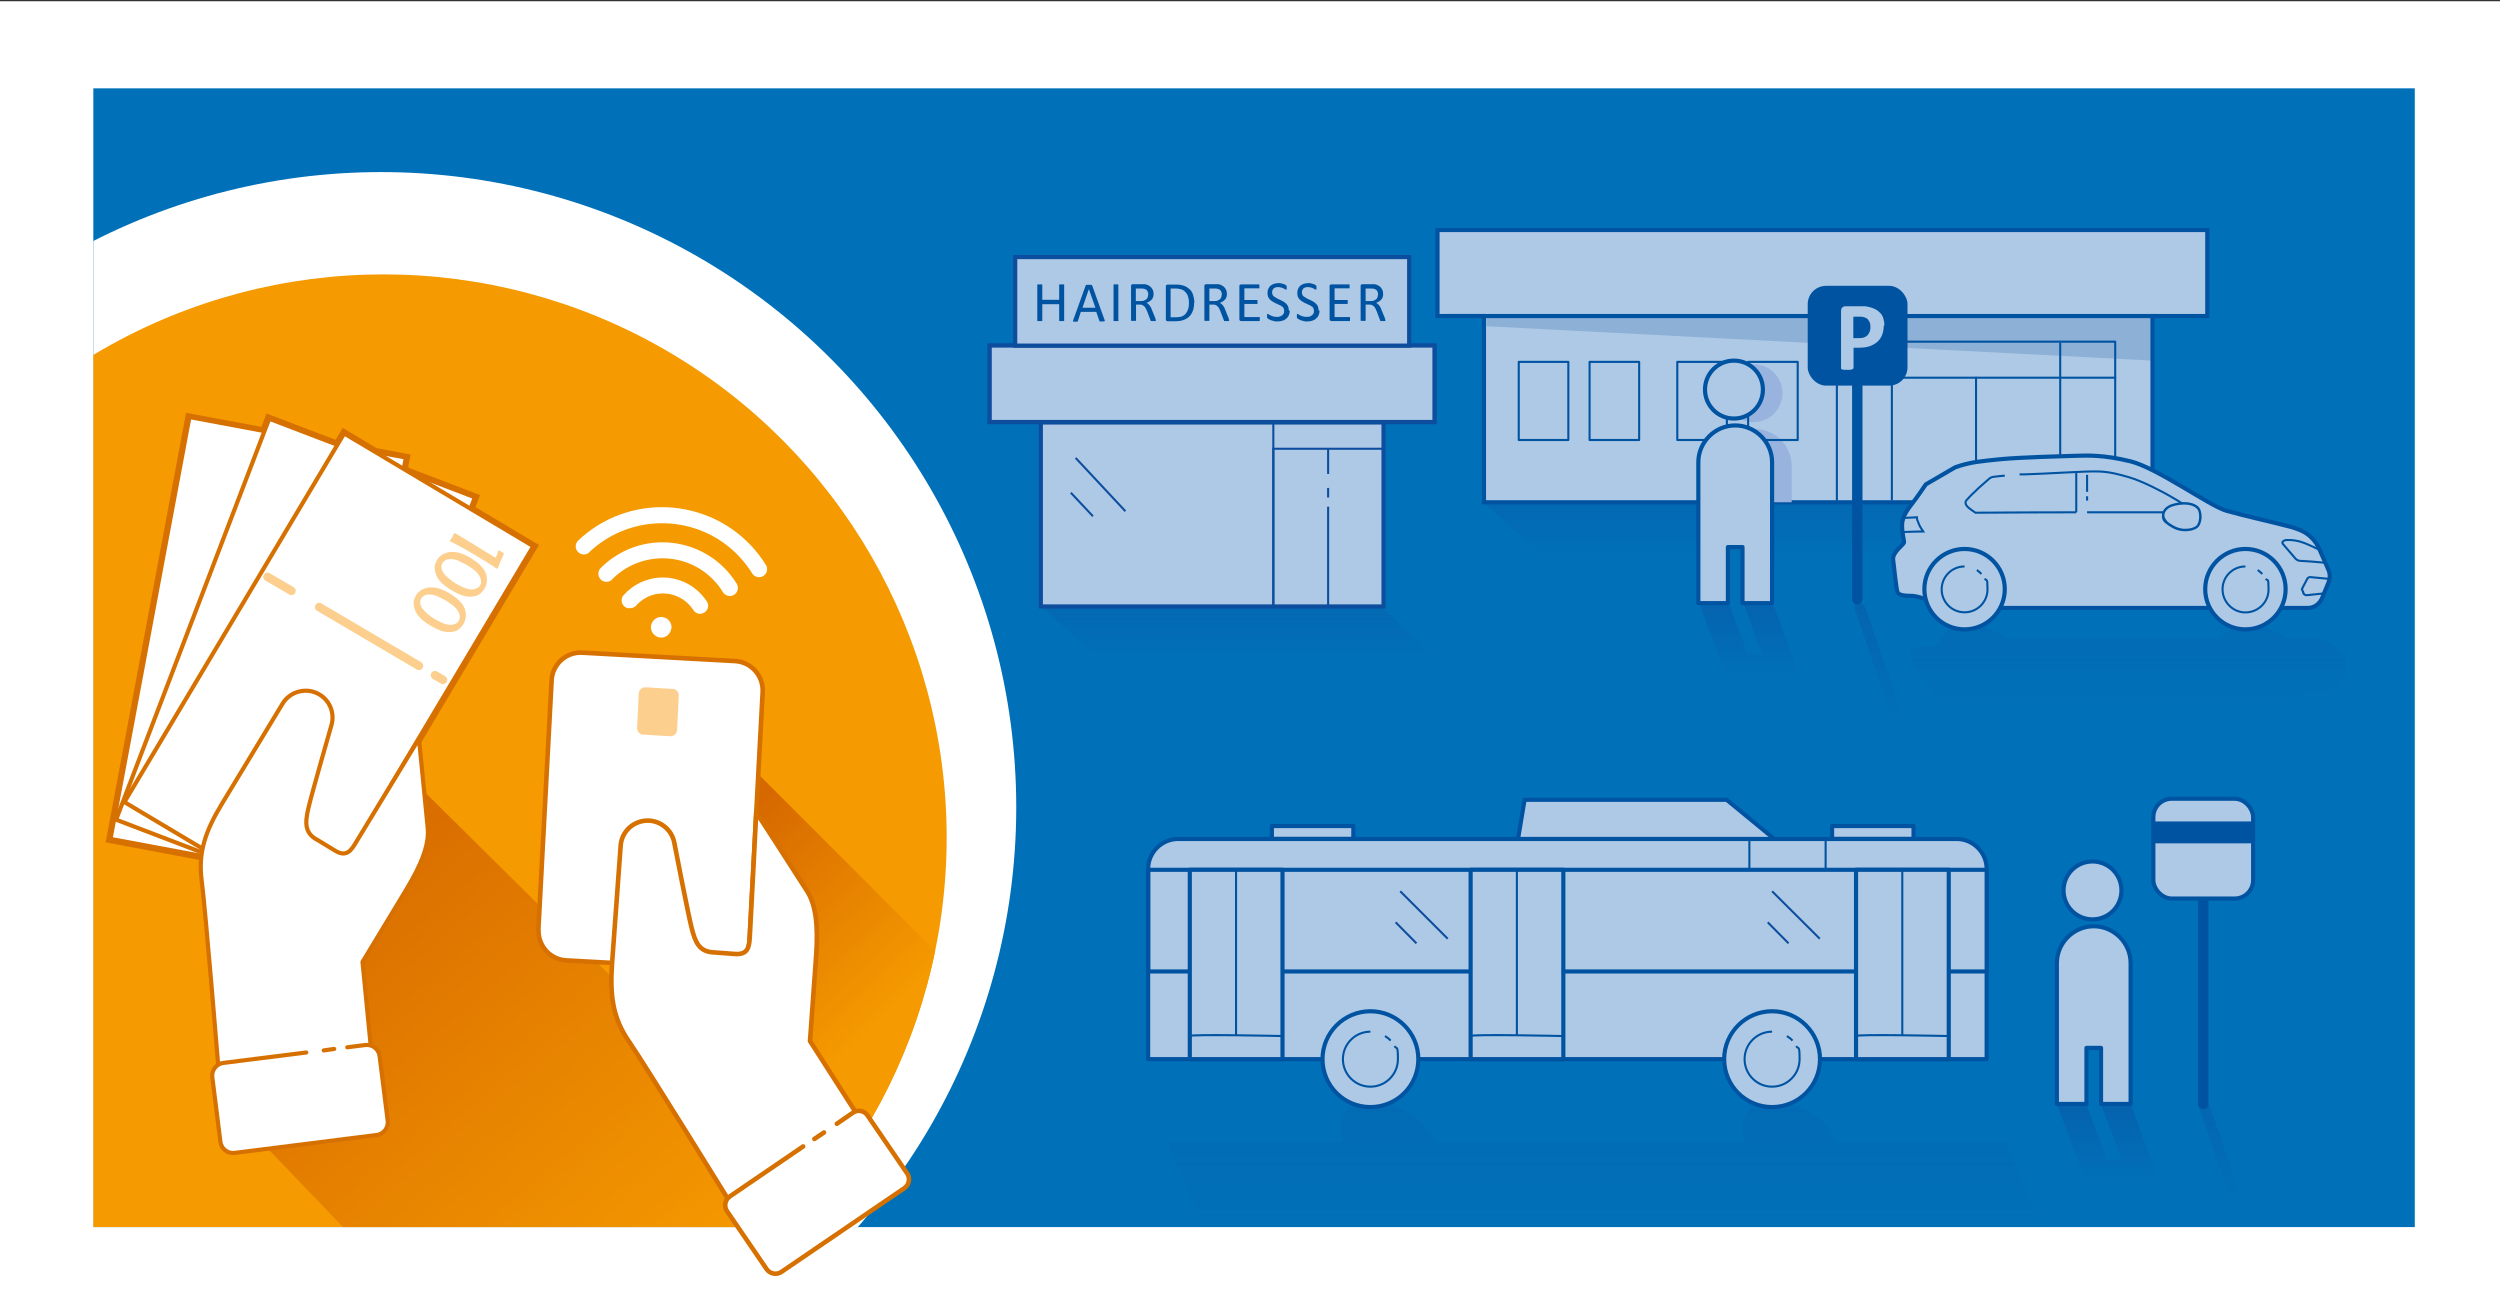 <?xml version="1.0" encoding="UTF-8"?>
<svg id="Lager_1" xmlns="http://www.w3.org/2000/svg" version="1.1" xmlns:xlink="http://www.w3.org/1999/xlink" viewBox="0 0 1200 630">
  <rect x="0" y="0" width="1200" height="630" fill="#333333" stroke="none"/>
  <!-- Generator: Adobe Illustrator 29.2.1, SVG Export Plug-In . SVG Version: 2.1.0 Build 116)  -->
  <defs>
    <style>
      .st0, .st1, .st2, .st3, .st4, .st5, .st6, .st7, .st8, .st9, .st10 {
        fill: none;
      }

      .st0, .st1, .st2, .st3, .st11, .st6, .st12 {
        stroke: #0053a1;
      }

      .st0, .st13, .st3, .st11, .st6, .st14, .st7, .st8, .st9 {
        stroke-linejoin: round;
      }

      .st0, .st13, .st6, .st14, .st7, .st8, .st9 {
        stroke-linecap: round;
      }

      .st15 {
        fill: #0d4d9e;
        opacity: .2;
      }

      .st15, .st16, .st17, .st18, .st19, .st20 {
        isolation: isolate;
      }

      .st15, .st16, .st18, .st19, .st21, .st20 {
        mix-blend-mode: multiply;
      }

      .st1, .st2, .st4, .st22, .st12, .st23, .st10 {
        stroke-miterlimit: 10;
      }

      .st1, .st11, .st14, .st22, .st12, .st9, .st10 {
        stroke-width: 2px;
      }

      .st13, .st24, .st25, .st14, .st26, .st27 {
        fill: #fff;
      }

      .st13, .st25, .st14, .st7, .st26, .st9, .st27 {
        stroke: #d67000;
      }

      .st13, .st7 {
        stroke-width: 2.2px;
      }

      .st28 {
        fill: #0071b9;
      }

      .st4, .st22, .st23, .st10 {
        stroke: #0d4d9e;
      }

      .st16 {
        fill: url(#Namnlös_övertoning_6);
      }

      .st16, .st18, .st19, .st20 {
        opacity: .4;
      }

      .st25 {
        stroke-miterlimit: 10;
        stroke-width: 2px;
      }

      .st29 {
        fill: #f59a00;
      }

      .st30 {
        fill: #0053a1;
      }

      .st31 {
        clip-path: url(#clippath-1);
      }

      .st32 {
        fill: url(#Namnlös_övertoning_7);
      }

      .st11, .st22, .st12, .st33, .st23 {
        fill: #aec9e6;
      }

      .st34 {
        fill: url(#Namnlös_övertoning_4);
      }

      .st35 {
        fill: url(#Namnlös_övertoning_9);
      }

      .st6 {
        stroke-width: 5px;
      }

      .st18 {
        fill: url(#Namnlös_övertoning_3);
      }

      .st19 {
        fill: url(#Namnlös_övertoning_8);
      }

      .st36 {
        fill: url(#Namnlös_övertoning);
      }

      .st20 {
        fill: url(#Namnlös_övertoning_10);
      }

      .st26 {
        stroke-miterlimit: 10;
        stroke-width: 2px;
      }

      .st37 {
        fill: #98b3de;
      }

      .st8 {
        stroke: #fccf8f;
        stroke-width: 4.1px;
      }

      .st38 {
        fill: url(#Namnlös_övertoning_2);
      }

      .st39 {
        fill: url(#Namnlös_övertoning_5);
      }

      .st40 {
        fill: #fccf8f;
      }

      .st41 {
        fill: #d67000;
      }

      .st27 {
        stroke-miterlimit: 10;
        stroke-width: 2px;
      }

      .st23 {
        stroke-width: 2.1px;
      }

      .st42 {
        clip-path: url(#clippath);
      }
    </style>
    <clipPath id="clippath">
      <rect class="st5" x="44.8" y="42.4" width="1114.3" height="546.6"/>
    </clipPath>
    <linearGradient id="Namnlös_övertoning" data-name="Namnlös övertoning" x1="1151.3" y1="161.9" x2="1151.3" y2="9" gradientTransform="translate(-175 648.9) rotate(-.9) scale(1.1 -.9) skewX(-15.8)" gradientUnits="userSpaceOnUse">
      <stop offset="0" stop-color="#0d4d9e" stop-opacity=".6"/>
      <stop offset=".7" stop-color="#0d4d9e" stop-opacity="0"/>
    </linearGradient>
    <linearGradient id="Namnlös_övertoning_2" data-name="Namnlös övertoning 2" x1="1208.8" y1="116.9" x2="1208.8" y2="36.4" gradientTransform="translate(-166.6 630) scale(1 -1) skewX(-20.4)" gradientUnits="userSpaceOnUse">
      <stop offset="0" stop-color="#0d4d9e" stop-opacity=".6"/>
      <stop offset=".7" stop-color="#0d4d9e" stop-opacity="0"/>
    </linearGradient>
    <linearGradient id="Namnlös_övertoning_3" data-name="Namnlös övertoning 3" x1="1028.4" y1="140.8" x2="1028.4" y2="26.3" gradientTransform="translate(-234.4 630) scale(1 -1) skewX(-20.4)" gradientUnits="userSpaceOnUse">
      <stop offset="0" stop-color="#0d4d9e" stop-opacity=".6"/>
      <stop offset="1" stop-color="#0d4d9e" stop-opacity="0"/>
    </linearGradient>
    <clipPath id="clippath-1">
      <circle class="st5" cx="184.1" cy="402" r="270.3"/>
    </clipPath>
    <linearGradient id="Namnlös_övertoning_4" data-name="Namnlös övertoning 4" x1="322.7" y1="-.4" x2="131.7" y2="223.4" gradientTransform="translate(0 630) scale(1 -1)" gradientUnits="userSpaceOnUse">
      <stop offset="0" stop-color="#f59a00"/>
      <stop offset="1" stop-color="#d66800"/>
    </linearGradient>
    <linearGradient id="Namnlös_övertoning_5" data-name="Namnlös övertoning 5" x1="417.8" y1="136.2" x2="337.1" y2="220" gradientTransform="translate(0 630) scale(1 -1)" gradientUnits="userSpaceOnUse">
      <stop offset="0" stop-color="#f59a00"/>
      <stop offset="1" stop-color="#d66800"/>
    </linearGradient>
    <linearGradient id="Namnlös_övertoning_6" data-name="Namnlös övertoning 6" x1="905.4" y1="358.7" x2="905.4" y2="389" gradientTransform="translate(0 630) scale(1 -1)" gradientUnits="userSpaceOnUse">
      <stop offset="0" stop-color="#0d4d9e" stop-opacity="0"/>
      <stop offset="1" stop-color="#0d4d9e" stop-opacity=".6"/>
    </linearGradient>
    <linearGradient id="Namnlös_övertoning_7" data-name="Namnlös övertoning 7" x1="1126.5" y1="359.7" x2="1126.5" y2="279.2" gradientTransform="translate(-166.6 630) scale(1 -1) skewX(-20.4)" gradientUnits="userSpaceOnUse">
      <stop offset="0" stop-color="#0d4d9e" stop-opacity=".6"/>
      <stop offset=".7" stop-color="#0d4d9e" stop-opacity="0"/>
    </linearGradient>
    <linearGradient id="Namnlös_övertoning_8" data-name="Namnlös övertoning 8" x1="1297.2" y1="350" x2="1297.2" y2="284.6" gradientTransform="translate(-159.2 630) scale(1 -1) skewX(-20.4)" gradientUnits="userSpaceOnUse">
      <stop offset="0" stop-color="#0d4d9e" stop-opacity=".6"/>
      <stop offset="1" stop-color="#0d4d9e" stop-opacity="0"/>
    </linearGradient>
    <linearGradient id="Namnlös_övertoning_9" data-name="Namnlös övertoning 9" x1="1080.6" y1="421.3" x2="1080.6" y2="268.4" gradientTransform="translate(-175 648.9) rotate(-.9) scale(1.1 -.9) skewX(-15.8)" gradientUnits="userSpaceOnUse">
      <stop offset="0" stop-color="#0d4d9e" stop-opacity=".6"/>
      <stop offset=".7" stop-color="#0d4d9e" stop-opacity="0"/>
    </linearGradient>
    <linearGradient id="Namnlös_övertoning_10" data-name="Namnlös övertoning 10" x1="611.4" y1="311.4" x2="611.4" y2="339.3" gradientTransform="translate(0 630) scale(1 -1)" gradientUnits="userSpaceOnUse">
      <stop offset="0" stop-color="#0d4d9e" stop-opacity="0"/>
      <stop offset="1" stop-color="#0d4d9e" stop-opacity=".6"/>
    </linearGradient>
  </defs>
  <g class="st17">
    <g id="Ram">
      <rect class="st24" x="-4" y=".6" width="1207.9" height="630"/>
    </g>
    <g id="Illustrationer">
      <rect class="st28" x="44.8" y="42.4" width="1114.3" height="546.6"/>
      <g class="st42">
        <g>
          <path class="st36" d="M1122.4,671l-32.5.5c-5.2,0-10.7-3.5-12.2-8l-9.6-28.2c-1.5-4.5,1.4-8.2,6.6-8.3l13.4-.2-32.6-95.2c-.4-1.3.4-2.3,1.9-2.4s3,1,3.5,2.3l32.6,95.2,13.7-.2c5.2,0,10.7,3.5,12.2,8l9.6,28.2c1.5,4.5-1.4,8.2-6.6,8.3h0Z"/>
          <path class="st38" d="M1056.4,632.4c2.9,7.7-1.1,13.9-8.7,13.9s-16.2-6.2-19-13.9c-2.9-7.7,1-13.9,8.7-13.9s16.2,6.2,19,13.9ZM1036.8,615.3c9.7,0,14.7-8,11.1-17.7l-25.2-67.6h-14.2l10,26.9h-7l-10-26.9h-14.2l25.2,67.6c3.6,9.7,14.6,17.7,24.3,17.7Z"/>
          <path class="st18" d="M987.8,641.5h-20.7l2.3,5.5h-39.1l-2.3-5.5h-27.7l-15.9,16.7h-97.1l-10.2-16.7h-79l2.3,5.5h-39.1l-2.3-5.5h-45c-8,0-16.8-5.7-19.8-12.7l-34-80.8h84.7c-4.5-10.7,1.7-19.5,13.8-19.5s25.6,8.7,30.2,19.5h148.9c-4.5-10.7,1.7-19.5,13.8-19.5s25.6,8.7,30.2,19.5h81l15.7,37.3,18.2,43.2v.3c3.1,7-1,12.7-8.9,12.7h0Z"/>
          <circle class="st24" cx="182.9" cy="387.5" r="304.9"/>
          <circle class="st29" cx="184.1" cy="402" r="270.3"/>
          <g class="st31">
            <g>
              <polygon class="st34" points="145.7 338.6 121.4 543.9 261.7 690.1 414.2 588.3 170.7 347.4 145.7 338.6"/>
              <path class="st39" d="M358.7,366.4l-24.9-8.8,6.1,118.9,68.5,77.1,4.5-.6c17.8-28.7,30.6-60.9,37.2-95.3l-91.4-91.4h0Z"/>
            </g>
          </g>
          <polygon class="st16" points="1098.6 301.2 777.8 301.2 712.3 241.3 1033 241.3 1098.6 301.2"/>
          <g>
            <polyline class="st12" points="966.3 110.4 690 110.4 690 151.7 712.3 151.7 712.3 241.1 1033.2 241.1 1033.2 151.7 1059.5 151.7 1059.5 110.4 966.3 110.4"/>
            <g class="st21">
              <path class="st37" d="M827.8,188.7c0,7.7,6.2,13.9,13.9,13.9s13.9-6.2,13.9-13.9-6.2-13.9-13.9-13.9-13.9,6.2-13.9,13.9Z"/>
              <path class="st37" d="M860,223.6c0-9.7-8-17.7-17.7-17.7s-17.7,8-17.7,17.7v17.5h35.4v-17.5Z"/>
            </g>
            <polygon class="st15" points="1033.2 173.1 713.5 156.6 713.5 151.7 1033.2 151.7 1033.2 173.1"/>
            <g>
              <polyline class="st0" points="881.7 240.3 881.7 164 1015.3 164 1015.3 242.3"/>
              <line class="st0" x1="908.1" y1="164.9" x2="908.1" y2="239.8"/>
              <line class="st0" x1="881.8" y1="181.3" x2="1015.3" y2="181.3"/>
              <line class="st0" x1="988.9" y1="164.9" x2="988.9" y2="239.8"/>
              <line class="st1" x1="1036.5" y1="151.7" x2="693.4" y2="151.7"/>
              <line class="st0" x1="948.5" y1="181.3" x2="948.5" y2="239"/>
              <rect class="st0" x="729" y="173.7" width="23.8" height="37.5"/>
              <rect class="st0" x="763" y="173.7" width="23.8" height="37.5"/>
              <rect class="st0" x="805.1" y="173.7" width="23.8" height="37.5"/>
              <rect class="st0" x="839.1" y="173.7" width="23.8" height="37.5"/>
            </g>
          </g>
        </g>
      </g>
      <path class="st32" d="M883.9,389.6c2.9,7.7-1.1,13.9-8.7,13.9s-16.2-6.2-19-13.9c-2.9-7.7,1-13.9,8.7-13.9s16.2,6.2,19,13.9ZM864.2,372.5c9.7,0,14.7-8,11.1-17.7l-25.2-67.6h-14.2l10,26.9h-7l-10-26.9h-14.2l25.2,67.6c3.6,9.7,14.6,17.7,24.3,17.7h0Z"/>
      <path class="st11" d="M832.3,200.9c-7.7,0-13.9-6.2-13.9-13.9s6.2-13.9,13.9-13.9,13.9,6.2,13.9,13.9-6.2,13.9-13.9,13.9ZM815.2,221.9v67.6h14.2v-26.9h7v26.9h14.2v-67.6c0-9.7-8-17.7-17.7-17.7s-17.7,8-17.7,17.7Z"/>
      <path class="st11" d="M1004.4,441.3c-7.7,0-13.9-6.2-13.9-13.9s6.2-13.9,13.9-13.9,13.9,6.2,13.9,13.9-6.2,13.9-13.9,13.9ZM987.3,462.3v67.6h14.2v-26.9h7v26.9h14.2v-67.6c0-9.7-8-17.7-17.7-17.7s-17.7,8-17.7,17.7h0Z"/>
      <path class="st19" d="M1126.5,318.8l-1.9,6.4c-.8,2.8-3.2,4.9-6.7,6.1-1.3.4-2.7.8-4,1.1-8.2,1.6-23,3.9-29.5,5.3-7.4,1.5-28.1,13.7-40.1,15.7s-19.5,1.8-26.2,1.7c-6.7-.1-25.8-.4-35.6-1s-14.8-.8-22.9-2.6l-16.2-5.4c-2.5-1.8-5.8-4.2-7.9-5.5-3.5-2.2-7.3-4.7-8.4-7.4-1.1-2.7-.7-5.1-1.2-5.7-.5-.7-6.8-3.1-7.2-5.4-.5-2.6-2-9.4-1.7-10.3.2-.9,2.6-1.3,5.7-1.2,3.1,0,7.1-1.1,7.1-1.1h.9c.2-5.2,5.9-9,14.3-9s13.9,2.5,18.4,6.3h102.7c1.8-3.7,6.8-6.2,13.7-6.2s13.8,2.5,18.3,6.2h14.3c2.9,0,6,1.2,7.8,3.1l4.8,4.9c1.3,1.3,1.9,2.9,1.5,4.2v-.2Z"/>
      <g>
        <g>
          <path class="st11" d="M1062.2,291.8h-102.2l-35.6-4.1s-4.4-1.8-7.5-1.7c-3.1,0-5.6-.4-6.1-1.8-.6-1.4-1.6-11.7-2.1-15.6-.4-3.4,4.9-7.1,5.2-8.1.2-1-1-4.5-.9-8.6,0-4.1,3-7.8,5.6-11.2,1.6-2,4-5.6,5.8-8.2l14.1-8.2c7.4-2.6,12.3-2.9,21.9-3.9,9.6-.9,28.6-1.4,35.2-1.6,6.7-.2,14.1-.5,26.9,2.6s37.9,21.3,46,23.7c7.1,2.1,22.7,5.6,31.5,7.9,1.4.4,2.9,1,4.4,1.6,4,1.7,7.2,5,9,9.2l4.2,9.6c.9,2,.9,4.3,0,6.4l-3,7.3c-1.2,2.8-3.8,4.7-6.7,4.7h-45.8,0Z"/>
          <line class="st2" x1="1001.8" y1="245.9" x2="1041.8" y2="245.9"/>
          <path class="st2" d="M1095.7,260.9c-.2-.3-.3-.8.2-1.1.4-.3,1-.6,1.7-.6,3.1-.1,4.9.4,6.2.7,1.7.5,3,1,4.1,1.5,1.3.6,3,1.3,5,2.3,1,.9,3.4,6.4,2.9,6.4-3.9-.4-9.2-.8-11.8-.9-.9,0-1.6-.5-2.2-1.1-2-2.4-4-4.7-6.1-7.1h0Z"/>
          <path class="st2" d="M1105.6,284.6c-.2-.6-.4-1.2-.7-1.8.9-1.7,1.7-3.4,2.6-5,.3-.5.8-.8,1.4-.8,2.9.3,6.7.6,9.5.9h0c-.2,1.5-2.6,6.9-2.6,6.9-1.9.2-5.8.6-8.6.9-.7,0-1.4-.4-1.6-1.1h0Z"/>
          <path class="st2" d="M996.6,245.9c-1.7,0-46.9.1-48.4.2-1.4-.9-2.5-1.8-3.3-2.4-.7-.6-2.1-2.1-1.1-3.5,1-1.2,2.6-2.8,6.1-6.1,1.1-1,3.7-3.3,5-4.4.5-.4,1.1-.7,1.8-.8,2.1-.3,3.6-.4,5.6-.6M969.4,227.7h2.3c10.9-.3,29.9-1.6,34.7-1.4,2.4,0,3.9.2,5.5.4,3.2.4,9.8,2.2,12.8,3.3,1,.4,3.3,1.2,8.3,3.6,2.6,1.3,6.9,3.4,12.3,6.7,1,.6,2,1.3,3.1,2"/>
          <g>
            <path class="st33" d="M1049,254.4c-.6,0-1.2,0-1.7-.1-2.1-.3-3.7-1-6.2-2.6-1.8-1.2-2.9-3.1-2.9-4.2,0-2.3,1.8-4.2,4.6-5.1,1.3-.4,3.3-.8,5.5-.8s4.6.6,6.2,1.8c1.1.8,1.7,2.7,1.7,4.9s-.6,4-2,4.8c-1.4.9-3.2,1.3-5.2,1.3h0Z"/>
            <path class="st30" d="M1048.4,242.2c2.1,0,4.2.4,5.8,1.7,2.1,1.6,1.7,7.5-.3,8.7-1.4.9-3.2,1.2-4.9,1.2s-1.1,0-1.6-.1c-2.1-.3-3.6-1-5.9-2.5-1.7-1.1-2.6-2.8-2.6-3.7,0-2.2,1.8-3.8,4.2-4.5,1.6-.5,3.4-.8,5.3-.8M1048.4,241c-2.3,0-4.3.5-5.7.9-3.1.9-5,3.1-5,5.6s1.1,3.3,3.1,4.7c2.5,1.7,4.2,2.4,6.4,2.7.6,0,1.2.1,1.8.1,2.1,0,4.1-.5,5.5-1.4,1.6-1,2.2-3.4,2.3-5.3,0-2.4-.6-4.4-1.9-5.4-1.7-1.3-3.9-1.9-6.6-1.9h0Z"/>
          </g>
          <path class="st2" d="M920.7,250.7c.7,1.8,1.7,3.4,2.4,4.4-3.4,0-6.8.2-10.2.3,0-.3,0-.7,0-1,0-.5,0-1.3,0-2.2,0-.6.2-1.5,1-3.6h0c2.1-.1,4.2-.2,6.2-.3,0,.9.3,1.7.6,2.4h0Z"/>
          <g>
            <g>
              <path class="st33" d="M943,302.2c-10.7,0-19.3-8.7-19.3-19.3s8.7-19.3,19.3-19.3,19.3,8.7,19.3,19.3-8.7,19.3-19.3,19.3Z"/>
              <path class="st30" d="M943,264.5c10.1,0,18.3,8.2,18.3,18.3s-8.2,18.3-18.3,18.3-18.3-8.2-18.3-18.3,8.2-18.3,18.3-18.3M943,262.5c-11.2,0-20.3,9.1-20.3,20.3s9.1,20.3,20.3,20.3,20.3-9.1,20.3-20.3-9.1-20.3-20.3-20.3h0Z"/>
            </g>
            <g>
              <path class="st2" d="M951.1,275.5c-.7-.7-1.4-1.3-2.2-1.9"/>
              <path class="st2" d="M943,271.9c-6.1,0-11,4.9-11,11s4.9,11,11,11,11-4.9,11-11-.5-3.7-1.3-5.2"/>
            </g>
          </g>
          <g>
            <g>
              <path class="st33" d="M1077.8,302.2c-10.7,0-19.3-8.7-19.3-19.3s8.7-19.3,19.3-19.3,19.3,8.7,19.3,19.3-8.7,19.3-19.3,19.3Z"/>
              <path class="st30" d="M1077.8,264.5c10.1,0,18.3,8.2,18.3,18.3s-8.2,18.3-18.3,18.3-18.3-8.2-18.3-18.3,8.2-18.3,18.3-18.3M1077.8,262.5c-11.2,0-20.3,9.1-20.3,20.3s9.1,20.3,20.3,20.3,20.3-9.1,20.3-20.3-9.1-20.3-20.3-20.3h0Z"/>
            </g>
            <g>
              <path class="st2" d="M1085.9,275.5c-.7-.7-1.4-1.3-2.2-1.9"/>
              <path class="st2" d="M1077.8,271.9c-6.5,0-11.7,5.6-10.9,12.3.6,5,4.6,9.1,9.7,9.7,6.6.7,12.3-4.4,12.3-10.9s-.5-3.7-1.3-5.2"/>
            </g>
          </g>
        </g>
        <line class="st3" x1="996.6" y1="226.8" x2="996.6" y2="245.9"/>
        <line class="st3" x1="1001.8" y1="227.9" x2="1001.8" y2="236.1"/>
        <line class="st3" x1="1001.8" y1="238.2" x2="1001.8" y2="240.3"/>
      </g>
      <path class="st35" d="M957,431.3l-32.5.5c-5.2,0-10.7-3.5-12.2-8l-9.6-28.2c-1.5-4.5,1.4-8.2,6.6-8.3l13.4-.2-32.6-95.2c-.4-1.3.4-2.3,1.9-2.4s3,1,3.5,2.3l32.6,95.2,13.7-.2c5.2,0,10.7,3.5,12.2,8l9.6,28.2c1.5,4.5-1.4,8.2-6.6,8.3h0Z"/>
      <line class="st6" x1="891.5" y1="287.6" x2="891.5" y2="154.5"/>
      <rect class="st30" x="867.7" y="137.2" width="47.9" height="47.9" rx="8.8" ry="8.8"/>
      <g>
        <line class="st6" x1="1057.6" y1="529.9" x2="1057.6" y2="400.7"/>
        <rect class="st11" x="1033.6" y="383.4" width="47.9" height="47.9" rx="8.8" ry="8.8"/>
        <rect class="st30" x="1033.6" y="394.3" width="47.9" height="10.5"/>
      </g>
      <g>
        <polygon class="st11" points="863 412 727.1 412 731.8 383.9 828.8 383.9 863 412"/>
        <rect class="st11" x="879.4" y="396.5" width="39.1" height="6.2"/>
        <rect class="st11" x="610.5" y="396.5" width="39.1" height="6.2"/>
        <path class="st11" d="M565.5,402.7h373.7c7.9,0,14.4,6.5,14.4,14.4v91.3h-402.5v-91.3c0-7.9,6.5-14.4,14.4-14.4h0Z"/>
        <rect class="st11" x="551.2" y="417.5" width="402.4" height="48.8"/>
        <rect class="st11" x="890.9" y="417.5" width="44.5" height="90.9"/>
        <g>
          <g>
            <path class="st33" d="M850.6,531.4c-12.7,0-23-10.3-23-23s10.3-23,23-23,23,10.3,23,23-10.3,23-23,23Z"/>
            <path class="st30" d="M850.6,486.4c12.1,0,22,9.8,22,22s-9.8,22-22,22-22-9.8-22-22,9.8-22,22-22M850.6,484.4c-13.2,0-24,10.8-24,24s10.8,24,24,24,24-10.8,24-24-10.8-24-24-24h0Z"/>
          </g>
          <g>
            <path class="st2" d="M860.4,499.5c-.8-.9-1.7-1.6-2.7-2.2"/>
            <path class="st2" d="M850.6,495.2c-7.3,0-13.2,5.9-13.2,13.2s5.9,13.2,13.2,13.2,13.2-5.9,13.2-13.2-.6-4.4-1.6-6.3"/>
          </g>
        </g>
        <g>
          <g>
            <path class="st33" d="M657.8,531.4c-12.7,0-23-10.3-23-23s10.3-23,23-23,23,10.3,23,23-10.3,23-23,23Z"/>
            <path class="st30" d="M657.8,486.4c12.1,0,22,9.8,22,22s-9.8,22-22,22-22-9.8-22-22,9.8-22,22-22M657.8,484.4c-13.2,0-24,10.8-24,24s10.8,24,24,24,24-10.8,24-24-10.8-24-24-24h0Z"/>
          </g>
          <g>
            <path class="st2" d="M667.5,499.5c-.8-.9-1.7-1.6-2.7-2.2"/>
            <path class="st2" d="M657.8,495.2c-7.3,0-13.2,5.9-13.2,13.2s5.9,13.2,13.2,13.2,13.2-5.9,13.2-13.2-.6-4.4-1.6-6.3"/>
          </g>
        </g>
        <line class="st2" x1="913.1" y1="417.5" x2="913.1" y2="496.8"/>
        <path class="st2" d="M890.9,497.3c0-1,44.5,0,44.5,0"/>
        <rect class="st11" x="705.9" y="417.5" width="44.5" height="90.9"/>
        <line class="st2" x1="728.1" y1="417.5" x2="728.1" y2="496.8"/>
        <path class="st2" d="M705.9,497.3c0-1,44.5,0,44.5,0"/>
        <rect class="st11" x="571.1" y="417.5" width="44.5" height="90.9"/>
        <line class="st2" x1="593.3" y1="417.5" x2="593.3" y2="496.8"/>
        <path class="st2" d="M571.1,497.3c0-1,44.5,0,44.5,0"/>
        <line class="st2" x1="876.3" y1="402.7" x2="876.3" y2="417.5"/>
        <line class="st2" x1="839.7" y1="402.7" x2="839.7" y2="417.5"/>
        <g>
          <line class="st4" x1="873.5" y1="450.6" x2="850.6" y2="427.8"/>
          <line class="st4" x1="858.5" y1="452.8" x2="848.5" y2="442.7"/>
        </g>
        <g>
          <line class="st4" x1="694.9" y1="450.6" x2="672.1" y2="427.8"/>
          <line class="st4" x1="679.9" y1="452.8" x2="669.9" y2="442.7"/>
        </g>
      </g>
      <polygon class="st20" points="723.1 346.2 560.2 346.2 499.7 291 662.7 291 723.1 346.2"/>
      <g>
        <rect class="st22" x="499.6" y="201.5" width="164.5" height="89.6"/>
        <line class="st4" x1="611.2" y1="201.4" x2="611.2" y2="291"/>
        <rect class="st23" x="475" y="165.8" width="213.6" height="36.8"/>
        <rect class="st22" x="487.3" y="123.4" width="189.1" height="42.5"/>
        <g>
          <line class="st4" x1="540.2" y1="245.4" x2="516.3" y2="219.8"/>
          <line class="st4" x1="524.6" y1="247.8" x2="514" y2="236.5"/>
        </g>
        <g>
          <rect class="st4" x="611.2" y="215.4" width="52.7" height="75.9"/>
          <line class="st4" x1="637.5" y1="243.2" x2="637.5" y2="291.3"/>
          <line class="st4" x1="637.5" y1="234.2" x2="637.5" y2="238.8"/>
          <line class="st4" x1="637.5" y1="215.4" x2="637.5" y2="227.5"/>
        </g>
        <line class="st10" x1="499.6" y1="202.7" x2="664.1" y2="202.7"/>
      </g>
      <g>
        <g id="HandBlipp">
          <path class="st13" d="M258.5,446.5c-.2,7.7,5.8,14.2,13.5,14.5l72.7,4c7.7.6,14.4-5.2,15-12.9h0l6.4-120.3c.2-7.7-5.8-14.2-13.5-14.5l-72.8-4c-7.7-.6-14.4,5.2-15,12.9h0l-6.4,120.3h.1Z"/>
          <path class="st40" d="M325,350.5l.8-16.6c0-1.7-1.2-3.2-2.9-3.2l-13-.8c-1.7-.1-3.2,1.2-3.3,2.9h0l-.8,16.6c0,1.7,1.2,3.2,2.9,3.2l13,.8c1.7,0,3.2-1.2,3.3-2.9h0Z"/>
          <path class="st13" d="M350.6,577.4s-40.8-66-48.7-77.5c-7.9-11.4-9.2-22.4-8.1-37.6l4.1-56.2c.4-7.2,6.6-12.6,13.8-12.2,5.8.4,10.7,4.6,11.9,10.3,0,0,6.7,34.7,8.4,41.3,1.7,6.6,3.5,11.1,10,11.6l10.8.8c6.5.5,6.8-3.8,7.1-8.2.3-4.3,3.1-59.8,3.1-59.8,0,0,18.7,28.8,24.5,38,5.8,9.1,4.7,24.3,4.1,32.9l-2.8,38.9,23.4,36.5"/>
          <rect class="st24" x="351.6" y="549.9" width="81.5" height="43.8" rx="5.1" ry="5.1" transform="translate(-254 320.5) rotate(-34.3)"/>
          <line class="st7" x1="390.9" y1="546.7" x2="395.5" y2="543.6"/>
          <path class="st7" d="M401.7,539.4l7.7-5.3c2.3-1.6,5.5-1,7,1.3l19,27.8c1.6,2.3,1,5.5-1.3,7.1l-59,40.2c-2.3,1.6-5.5,1-7.1-1.3l-19-27.8c-1.6-2.3-1-5.5,1.3-7.1l35.2-24"/>
        </g>
        <path id="Internet" class="st24" d="M301.7,292c-.7-.1-1.4-.4-2-.9-1.6-1.4-1.8-3.9-.3-5.5h0c9.2-10.3,25-11.3,35.4-2.1,1.7,1.5,3.2,3.3,4.5,5.2,1.2,1.8.6,4.2-1.2,5.3-1.8,1.2-4.2.6-5.3-1.2h0c-5.2-8-15.9-10.4-23.9-5.2-1.3.9-2.5,1.9-3.6,3.1-.9,1-2.2,1.4-3.5,1.2h-.1ZM294,277.9c13.4-13.3,35-13.2,48.2.2,1.8,1.8,3.4,3.8,4.7,6,1.1,1.9,3.4,2.5,5.3,1.5,1.9-1.1,2.5-3.4,1.5-5.3,0-.1-.1-.2-.2-.3-12.2-19.6-38.1-25.6-57.7-13.3-2.6,1.6-5.1,3.6-7.3,5.8-1.6,1.4-1.7,3.9-.3,5.5s3.9,1.7,5.5.3c0,0,.2-.1.2-.2h0v-.2ZM282.9,265c20.5-19.3,52.8-18.3,72,2.2,2.3,2.5,4.4,5.2,6.2,8.1,1.2,1.8,3.6,2.3,5.4,1.1,1.7-1.1,2.2-3.4,1.2-5.1-17-27.6-53.2-36.1-80.8-19.1-3.3,2.1-6.5,4.5-9.3,7.2-1.6,1.5-1.7,3.9-.2,5.5s3.9,1.7,5.5.2h0ZM322.3,301.8c.4-2.7-1.5-5.2-4.2-5.6s-5.2,1.5-5.6,4.2,1.5,5.2,4.2,5.6h0c2.7.4,5.1-1.5,5.5-4.2h.1Z"/>
      </g>
      <g>
        <g>
          <rect class="st27" x="20.9" y="258.3" width="206" height="105.7" transform="translate(-204.7 375.7) rotate(-79.4)"/>
          <rect class="st26" x="38.8" y="263.2" width="206" height="105.7" transform="translate(-204 335.8) rotate(-69.1)"/>
          <rect class="st25" x="54.9" y="270.8" width="206" height="105.7" transform="translate(-201 293.5) rotate(-59.2)"/>
          <path class="st41" d="M91,200.1l36,6.7,2.3-6,32.8,12.5,3.2-5.4,14.8,8.9,14.7,2.8-1,5.4,2.5,1.5,31.6,12.1-2.1,5.5,30.2,18-105.5,176.9-44.4-26.5h0l-53.1-10,37.9-202.5M89.4,197.8l-.4,2-37.9,202.5-.4,2,2,.4,52.7,9.9,44.1,26.3,1.7,1,1-1.7,105.5-176.9,1-1.7-1.7-1-28.8-17.2,1.5-3.9.7-1.9-1.9-.7-31.4-12-1.2-.7.8-4,.4-2-2-.4-14.4-2.7-14.5-8.7-1.7-1-1,1.7-2.4,4-31.3-11.9-1.9-.7-.7,1.9-1.7,4.5-34.3-6.4-2-.4h0l.2-.3Z"/>
        </g>
        <g>
          <g>
            <line class="st8" x1="208.8" y1="324.1" x2="212.6" y2="326.3"/>
            <line class="st8" x1="153.2" y1="291.4" x2="201.1" y2="319.6"/>
            <line class="st8" x1="128.4" y1="276.9" x2="139.9" y2="283.6"/>
          </g>
          <path class="st40" d="M212.9,265.9c1-.3,1.8-.8,2.8-.9,2-.2,3.9,0,5.8.7,1.9.7,3.7,1.6,5.3,2.7,1.4.9,2.8,1.9,4,3.2,1,1,1.8,2.1,2.3,3.4.6,1.5.8,3,.5,4.7-.3,1.9-1.2,3.5-2.6,4.8-1.4,1.4-3.2,1.9-5.1,1.9-3.4.1-6.2-1.4-9-3-1.6-.9-3.1-2-4.5-3.2-.8-.7-1.5-1.6-2.2-2.5,0-.2,0-.4-.3-.5h0c-.8-1.5-1.1-3-1.3-4.5.1-.2.1-.4,0-.6.2-1.3.7-2.6,1.4-3.7s1.7-1.8,2.7-2.5h.2ZM216.6,268.4h-1.1c-2,.2-3.5,1.6-3.6,3.5-.1,1.6.7,2.9,1.8,4.1,1,1.1,2.1,2,3.3,2.9,2,1.4,4.1,2.6,6.3,3.4,1.9.7,3.7,1,5.7,0,1.4-.7,2.1-2.2,1.9-3.5-.2-1.8-1.2-3.2-2.4-4.4-.9-.9-2-1.6-3-2.3-1.3-.9-2.6-1.6-4-2.2,0,0-.1,0-.2-.1,0,0-.2,0-.2-.1-1.2-.8-2.7-1.1-4.1-1.4-.2,0-.3,0-.5.1h0ZM202.8,282.9c1-.3,1.8-.8,2.8-.9,2-.2,3.9,0,5.8.7,1.9.7,3.7,1.6,5.3,2.7,1.4.9,2.8,1.9,4,3.2,1,1,1.8,2.1,2.3,3.4.6,1.5.8,3,.5,4.7-.3,1.9-1.2,3.5-2.6,4.8-1.4,1.4-3.2,1.9-5.1,1.9-3.4.1-6.2-1.4-9-3-1.6-.9-3.1-2-4.5-3.2-.8-.7-1.5-1.6-2.2-2.5,0-.2,0-.4-.3-.5h0c-.8-1.5-1.1-3-1.3-4.5.1-.2.1-.4,0-.6.2-1.3.7-2.6,1.4-3.7s1.7-1.8,2.7-2.5h.2ZM206.4,285.4h-1.1c-2,.2-3.5,1.6-3.6,3.5-.1,1.6.7,2.9,1.8,4.1,1,1.1,2.1,2,3.3,2.9,2,1.4,4.1,2.6,6.3,3.4,1.9.7,3.7,1,5.7,0,1.4-.7,2.1-2.2,1.9-3.5-.2-1.8-1.2-3.2-2.4-4.4-.9-.9-2-1.6-3-2.3-1.3-.9-2.6-1.6-4-2.2,0,0-.1,0-.2-.1,0,0-.2,0-.2-.1-1.2-.8-2.7-1.1-4.1-1.4-.2,0-.3,0-.5.1h0ZM218.6,256.1c-.4-.2-.7-.3-1,.6-.3.9-.8,1.6-1.4,2.4s-.3.7,0,.8c1.6.8,3.2,1.7,4.8,2.5,1.8.9,3.5,2,5.3,3,3,1.7,5.9,3.6,8.9,5.4s1.8,1.2,2.6,1.8,1.1.5,1.4-.5c.4-1.2.9-2.3,1.4-3.4.4-.8.7-1.7,1.1-2.5s0-.7-.3-.9c-.5-.3-.9-.6-1.4-.9-.5-.4-.7-.4-.9.2-.3.8-.6,1.6-.9,2.5-.1.4-.3.6-.7.4-.7-.4-1.4-.8-2-1.2-3.2-1.9-6.4-3.9-9.6-5.9-1.9-1.1-3.7-2.2-5.6-3.4-.6-.2-1.1-.7-1.6-1h-.1Z"/>
        </g>
        <g>
          <path class="st14" d="M104.9,513.2s-6.3-76.9-8.1-90.6c-1.8-13.7,2-24,9.8-36.9s29-47.9,29-47.9c3.7-6.1,11.7-8.1,17.8-4.4,5,3,7.2,8.9,5.8,14.3,0,0-9.7,33.7-11.2,40.3-1.6,7-1.9,12,4.6,15.3,2.6,1.6,5.2,3.2,7.9,4.8,5.8,3.8,8.1,0,10.4-3.8,2.2-3.7,30.2-49.7,30.2-49.7,0,0,3.2,32.2,4.2,42.9,1.1,10.7-6.8,23.6-11.2,31-4.5,7.4-20.1,33.2-20.1,33.2l4.2,42.9"/>
          <g>
            <path class="st24" d="M166.7,502.7l8.7-1.1c3.3-.4,6.4,2,6.8,5.3l3.9,31.1c.4,3.3-2,6.4-5.3,6.8l-68.2,8.6c-3.3.4-6.4-2-6.8-5.3l-3.9-31.1c-.4-3.3,2-6.4,5.3-6.8l39.8-5"/>
            <path class="st9" d="M166.7,502.7l8.7-1.1c3.3-.4,6.4,2,6.8,5.3l3.9,31.1c.4,3.3-2,6.4-5.3,6.8l-68.2,8.6c-3.3.4-6.4-2-6.8-5.3l-3.9-31.1c-.4-3.3,2-6.4,5.3-6.8l39.8-5"/>
          </g>
          <g>
            <line class="st5" x1="155.4" y1="504.2" x2="160.4" y2="503.5"/>
            <line class="st9" x1="155.4" y1="504.2" x2="160.4" y2="503.5"/>
          </g>
        </g>
      </g>
      <path class="st33" d="M904.2,156.3c0,1.7-.3,3.2-.8,4.5s-1.3,2.4-2.3,3.3-2.3,1.6-3.7,2.1-3.2.7-5.2.7h-2.5v9.7c0,.2,0,.3-.2.4s-.3.2-.5.3-.5.1-.9.2-.9,0-1.5,0h-1.5c-.4,0-.7-.1-.9-.2s-.4-.2-.5-.3,0-.3,0-.4v-27.3c0-.7.2-1.3.6-1.7s.9-.6,1.5-.6h9.2c.7,0,1.4.2,2.3.4s1.8.5,2.8,1,1.7,1.1,2.4,1.8,1.2,1.6,1.5,2.6.5,2.1.5,3.3l-.2.2ZM897.8,156.8c0-1.1-.2-1.9-.6-2.6s-.8-1.2-1.4-1.5-1.1-.5-1.7-.6-1.2-.1-1.9-.1h-2.6v10.3h2.8c1,0,1.8-.1,2.5-.4s1.2-.6,1.6-1.1.7-1,1-1.7.3-1.4.3-2.2h0Z"/>
    </g>
  </g>
  <g>
    <path class="st30" d="M510.8,153.8c0,0,0,.1,0,.2,0,0-.1,0-.2.1,0,0-.2,0-.4,0s-.3,0-.6,0-.4,0-.6,0c-.1,0-.3,0-.4,0,0,0-.2,0-.2-.1,0,0,0-.1,0-.2v-7.8h-8.1v7.8c0,0,0,.1,0,.2,0,0-.1,0-.2.1,0,0-.2,0-.4,0s-.3,0-.6,0-.4,0-.6,0c-.2,0-.3,0-.4,0,0,0-.2,0-.2-.1,0,0,0-.1,0-.2v-17c0,0,0-.1,0-.2,0,0,.1,0,.2-.1,0,0,.2,0,.4,0,.2,0,.3,0,.6,0s.4,0,.6,0,.3,0,.4,0c0,0,.2,0,.2.1,0,0,0,.1,0,.2v7.1h8.1v-7.1c0,0,0-.1,0-.2,0,0,.1,0,.2-.1,0,0,.2,0,.4,0,.1,0,.3,0,.6,0s.4,0,.6,0,.3,0,.4,0c0,0,.2,0,.2.1,0,0,0,.1,0,.2v17Z"/>
    <path class="st30" d="M530.2,153.4c0,.2.1.4.1.5,0,.1,0,.2-.1.3,0,0-.2.1-.4.1-.2,0-.4,0-.7,0s-.5,0-.7,0c-.2,0-.3,0-.4,0,0,0-.2,0-.2-.1s0-.1-.1-.2l-1.5-4.3h-7.4l-1.4,4.3c0,0,0,.2-.1.2,0,0-.1.1-.2.2,0,0-.2,0-.4,0-.2,0-.4,0-.6,0s-.5,0-.6,0c-.2,0-.3,0-.4-.1s-.1-.2,0-.3c0-.1,0-.3.1-.5l5.9-16.4c0-.1,0-.2.1-.2,0,0,.1-.1.3-.2.1,0,.3,0,.4,0s.4,0,.7,0,.5,0,.7,0,.3,0,.5,0c.1,0,.2,0,.3.2,0,0,.1.2.2.3l5.9,16.4ZM522.6,138.9h0l-3,8.8h6.2l-3.1-8.8Z"/>
    <path class="st30" d="M536.9,153.8c0,0,0,.1,0,.2,0,0-.1,0-.2.1,0,0-.2,0-.4,0s-.3,0-.6,0-.4,0-.6,0c-.2,0-.3,0-.4,0,0,0-.2,0-.2-.1,0,0,0-.1,0-.2v-17c0,0,0-.1,0-.2s.1,0,.2-.1.2,0,.4,0,.3,0,.5,0,.4,0,.6,0,.3,0,.4,0c0,0,.2,0,.2.1,0,0,0,.1,0,.2v17Z"/>
    <path class="st30" d="M554.8,153.8c0,0,0,.1,0,.2s0,.1-.2.1c0,0-.2,0-.4,0s-.4,0-.7,0-.4,0-.6,0-.3,0-.4,0c0,0-.2,0-.2-.2,0,0,0-.2-.1-.3l-1.6-4.2c-.2-.5-.4-.9-.6-1.3s-.4-.7-.7-1c-.3-.3-.6-.5-1-.7s-.8-.2-1.4-.2h-1.6v7.5c0,0,0,.1,0,.2s-.1,0-.2.1c0,0-.2,0-.4,0s-.3,0-.6,0-.4,0-.6,0-.3,0-.4,0c0,0-.2,0-.2-.1,0,0,0-.1,0-.2v-16.4c0-.4,0-.6.3-.7.2-.1.4-.2.6-.2h3.8c.4,0,.8,0,1.1,0,.3,0,.6,0,.8,0,.7.1,1.3.3,1.8.6.5.3,1,.6,1.3,1s.6.8.8,1.3.3,1.1.3,1.7,0,1.1-.2,1.6c-.2.5-.4.9-.7,1.2s-.7.7-1.1.9c-.4.3-.9.5-1.4.7.3.1.6.3.8.5.2.2.5.4.7.7s.4.6.6.9c.2.4.4.8.5,1.2l1.6,3.9c.1.3.2.6.2.7,0,.1,0,.2,0,.3ZM551.2,141.4c0-.7-.2-1.3-.5-1.8-.3-.5-.8-.8-1.6-1-.2,0-.5-.1-.8-.1s-.7,0-1.1,0h-2v6h2.3c.6,0,1.2,0,1.6-.2s.8-.4,1.1-.6.5-.6.7-1c.1-.4.2-.8.2-1.2Z"/>
    <path class="st30" d="M573.2,145.1c0,1.5-.2,2.9-.6,4-.4,1.1-1,2.1-1.7,2.8s-1.7,1.3-2.8,1.7-2.4.6-3.9.6h-3.7c-.2,0-.4,0-.6-.2-.2-.1-.3-.4-.3-.7v-15.8c0-.4,0-.6.3-.7.2-.1.4-.2.6-.2h4c1.5,0,2.8.2,3.9.6,1.1.4,1.9,1,2.7,1.7.7.7,1.3,1.6,1.6,2.7s.6,2.3.6,3.6ZM570.7,145.2c0-1-.1-1.8-.4-2.7-.2-.8-.6-1.5-1.1-2.1s-1.1-1.1-1.9-1.4c-.8-.3-1.8-.5-3-.5h-2.4v13.8h2.4c1.1,0,2.1-.1,2.9-.4.8-.3,1.4-.7,1.9-1.3s.9-1.3,1.2-2.2.4-1.9.4-3.1Z"/>
    <path class="st30" d="M590,153.8c0,0,0,.1,0,.2s0,.1-.2.1c0,0-.2,0-.4,0s-.4,0-.7,0-.4,0-.6,0-.3,0-.4,0c0,0-.2,0-.2-.2,0,0,0-.2-.1-.3l-1.6-4.2c-.2-.5-.4-.9-.6-1.3s-.4-.7-.7-1c-.3-.3-.6-.5-1-.7s-.8-.2-1.4-.2h-1.6v7.5c0,0,0,.1,0,.2s-.1,0-.2.1c0,0-.2,0-.4,0s-.3,0-.6,0-.4,0-.6,0-.3,0-.4,0c0,0-.2,0-.2-.1,0,0,0-.1,0-.2v-16.4c0-.4,0-.6.3-.7.2-.1.4-.2.6-.2h3.8c.4,0,.8,0,1.1,0,.3,0,.6,0,.8,0,.7.1,1.3.3,1.8.6.5.3,1,.6,1.3,1s.6.8.8,1.3.3,1.1.3,1.7,0,1.1-.2,1.6c-.2.5-.4.9-.7,1.2s-.7.7-1.1.9c-.4.3-.9.5-1.4.7.3.1.6.3.8.5.2.2.5.4.7.7s.4.6.6.9c.2.4.4.8.5,1.2l1.6,3.9c.1.3.2.6.2.7,0,.1,0,.2,0,.3ZM586.5,141.4c0-.7-.2-1.3-.5-1.8-.3-.5-.8-.8-1.6-1-.2,0-.5-.1-.8-.1s-.7,0-1.1,0h-2v6h2.3c.6,0,1.2,0,1.6-.2s.8-.4,1.1-.6.5-.6.7-1c.1-.4.2-.8.2-1.2Z"/>
    <path class="st30" d="M604.7,153.2c0,.2,0,.3,0,.4s0,.2,0,.3,0,.1-.2.2-.1,0-.2,0h-8.5c-.2,0-.4,0-.6-.2-.2-.1-.3-.4-.3-.7v-15.8c0-.4,0-.6.3-.7.2-.1.4-.2.6-.2h8.4c0,0,.1,0,.2,0s.1,0,.1.2,0,.2,0,.3,0,.3,0,.5,0,.3,0,.4,0,.2,0,.3,0,.1-.1.2-.1,0-.2,0h-6.9v5.6h5.9c0,0,.1,0,.2,0s.1,0,.2.2,0,.2,0,.3,0,.3,0,.5,0,.3,0,.4,0,.2,0,.3,0,.1-.2.2-.1,0-.2,0h-5.9v6.3h7c0,0,.1,0,.2,0s.1,0,.2.2,0,.2,0,.3,0,.3,0,.5Z"/>
    <path class="st30" d="M619.1,149.2c0,.8-.2,1.6-.5,2.2-.3.6-.7,1.2-1.3,1.6-.5.5-1.2.8-1.9,1-.7.2-1.5.3-2.4.3s-1.1,0-1.6-.2-1-.2-1.4-.4-.7-.3-1-.5c-.3-.2-.5-.3-.6-.4-.1-.1-.2-.2-.2-.4,0-.2,0-.4,0-.7s0-.4,0-.5c0-.1,0-.2,0-.3,0,0,0-.1.1-.2s.1,0,.2,0c.1,0,.3,0,.5.2s.5.3.9.5c.4.2.8.4,1.3.5.5.2,1.1.2,1.8.2s1,0,1.4-.2.8-.3,1.1-.6c.3-.3.5-.6.7-.9s.2-.8.2-1.2-.1-.9-.3-1.3c-.2-.4-.5-.7-.9-.9-.4-.3-.8-.5-1.3-.7s-1-.5-1.5-.7c-.5-.2-1-.5-1.5-.8-.5-.3-.9-.6-1.3-1-.4-.4-.7-.8-.9-1.3s-.3-1.1-.3-1.9.1-1.4.4-2c.3-.6.6-1.1,1.1-1.5s1-.7,1.7-.9c.7-.2,1.4-.3,2.1-.3s.8,0,1.2.1.8.2,1.1.3c.4.1.7.2.9.4s.5.3.5.3c0,0,.1.2.2.2s0,.1,0,.2c0,0,0,.2,0,.3,0,.1,0,.3,0,.4s0,.3,0,.4,0,.2,0,.3,0,.2-.1.2c0,0-.1,0-.2,0-.1,0-.3,0-.5-.2-.2-.1-.5-.3-.8-.4-.3-.2-.7-.3-1.1-.4s-.9-.2-1.4-.2-.9,0-1.3.2c-.4.1-.7.3-.9.5-.2.2-.4.5-.5.8-.1.3-.2.6-.2,1,0,.5.1.9.3,1.3.2.4.5.7.9.9.4.3.8.5,1.3.8.5.2,1,.5,1.5.7.5.2,1,.5,1.5.8.5.3.9.6,1.3,1,.4.4.7.8.9,1.3s.3,1.1.3,1.8Z"/>
    <path class="st30" d="M633.4,149.2c0,.8-.2,1.6-.5,2.2-.3.6-.7,1.2-1.3,1.6-.5.5-1.2.8-1.9,1-.7.2-1.5.3-2.4.3s-1.1,0-1.6-.2-1-.2-1.4-.4-.7-.3-1-.5c-.3-.2-.5-.3-.6-.4-.1-.1-.2-.2-.2-.4,0-.2,0-.4,0-.7s0-.4,0-.5c0-.1,0-.2,0-.3,0,0,0-.1.1-.2s.1,0,.2,0c.1,0,.3,0,.5.2s.5.3.9.5c.4.2.8.4,1.3.5.5.2,1.1.2,1.8.2s1,0,1.4-.2.8-.3,1.1-.6c.3-.3.5-.6.7-.9s.2-.8.2-1.2-.1-.9-.3-1.3c-.2-.4-.5-.7-.9-.9-.4-.3-.8-.5-1.3-.7s-1-.5-1.5-.7c-.5-.2-1-.5-1.5-.8-.5-.3-.9-.6-1.3-1-.4-.4-.7-.8-.9-1.3s-.3-1.1-.3-1.9.1-1.4.4-2c.3-.6.6-1.1,1.1-1.5s1-.7,1.7-.9c.7-.2,1.4-.3,2.1-.3s.8,0,1.2.1.8.2,1.1.3c.4.1.7.2.9.4s.5.3.5.3c0,0,.1.2.2.2s0,.1,0,.2c0,0,0,.2,0,.3,0,.1,0,.3,0,.4s0,.3,0,.4,0,.2,0,.3,0,.2-.1.2c0,0-.1,0-.2,0-.1,0-.3,0-.5-.2-.2-.1-.5-.3-.8-.4-.3-.2-.7-.3-1.1-.4s-.9-.2-1.4-.2-.9,0-1.3.2c-.4.1-.7.3-.9.5-.2.2-.4.5-.5.8-.1.3-.2.6-.2,1,0,.5.1.9.3,1.3.2.4.5.7.9.9.4.3.8.5,1.3.8.5.2,1,.5,1.5.7.5.2,1,.5,1.5.8.5.3.9.6,1.3,1,.4.4.7.8.9,1.3s.3,1.1.3,1.8Z"/>
    <path class="st30" d="M648,153.2c0,.2,0,.3,0,.4s0,.2,0,.3,0,.1-.2.2-.1,0-.2,0h-8.5c-.2,0-.4,0-.6-.2s-.3-.4-.3-.7v-15.8c0-.4,0-.6.3-.7s.4-.2.6-.2h8.4c0,0,.1,0,.2,0s.1,0,.1.2,0,.2,0,.3,0,.3,0,.5,0,.3,0,.4,0,.2,0,.3,0,.1-.1.2-.1,0-.2,0h-6.9v5.6h5.9c0,0,.1,0,.2,0s.1,0,.2.2,0,.2,0,.3,0,.3,0,.5,0,.3,0,.4,0,.2,0,.3,0,.1-.2.2-.1,0-.2,0h-5.9v6.3h7c0,0,.1,0,.2,0s.1,0,.2.2,0,.2,0,.3,0,.3,0,.5Z"/>
    <path class="st30" d="M665,153.8c0,0,0,.1,0,.2s0,.1-.2.1c0,0-.2,0-.4,0s-.4,0-.7,0-.4,0-.6,0-.3,0-.4,0c0,0-.2,0-.2-.2,0,0,0-.2-.1-.3l-1.6-4.2c-.2-.5-.4-.9-.6-1.3s-.4-.7-.7-1c-.3-.3-.6-.5-1-.7s-.8-.2-1.4-.2h-1.6v7.5c0,0,0,.1,0,.2s-.1,0-.2.1c0,0-.2,0-.4,0s-.3,0-.6,0-.4,0-.6,0-.3,0-.4,0c0,0-.2,0-.2-.1,0,0,0-.1,0-.2v-16.4c0-.4,0-.6.3-.7.2-.1.4-.2.6-.2h3.8c.4,0,.8,0,1.1,0,.3,0,.6,0,.8,0,.7.1,1.3.3,1.8.6.5.3,1,.6,1.3,1s.6.8.8,1.3.3,1.1.3,1.7,0,1.1-.2,1.6c-.2.5-.4.9-.7,1.2s-.7.7-1.1.9c-.4.3-.9.5-1.4.7.3.1.6.3.8.5.2.2.5.4.7.7s.4.6.6.9c.2.4.4.8.5,1.2l1.6,3.9c.1.3.2.6.2.7,0,.1,0,.2,0,.3ZM661.5,141.4c0-.7-.2-1.3-.5-1.8-.3-.5-.8-.8-1.6-1-.2,0-.5-.1-.8-.1s-.7,0-1.1,0h-2v6h2.3c.6,0,1.2,0,1.6-.2s.8-.4,1.1-.6.5-.6.7-1c.1-.4.2-.8.2-1.2Z"/>
  </g>
</svg>
